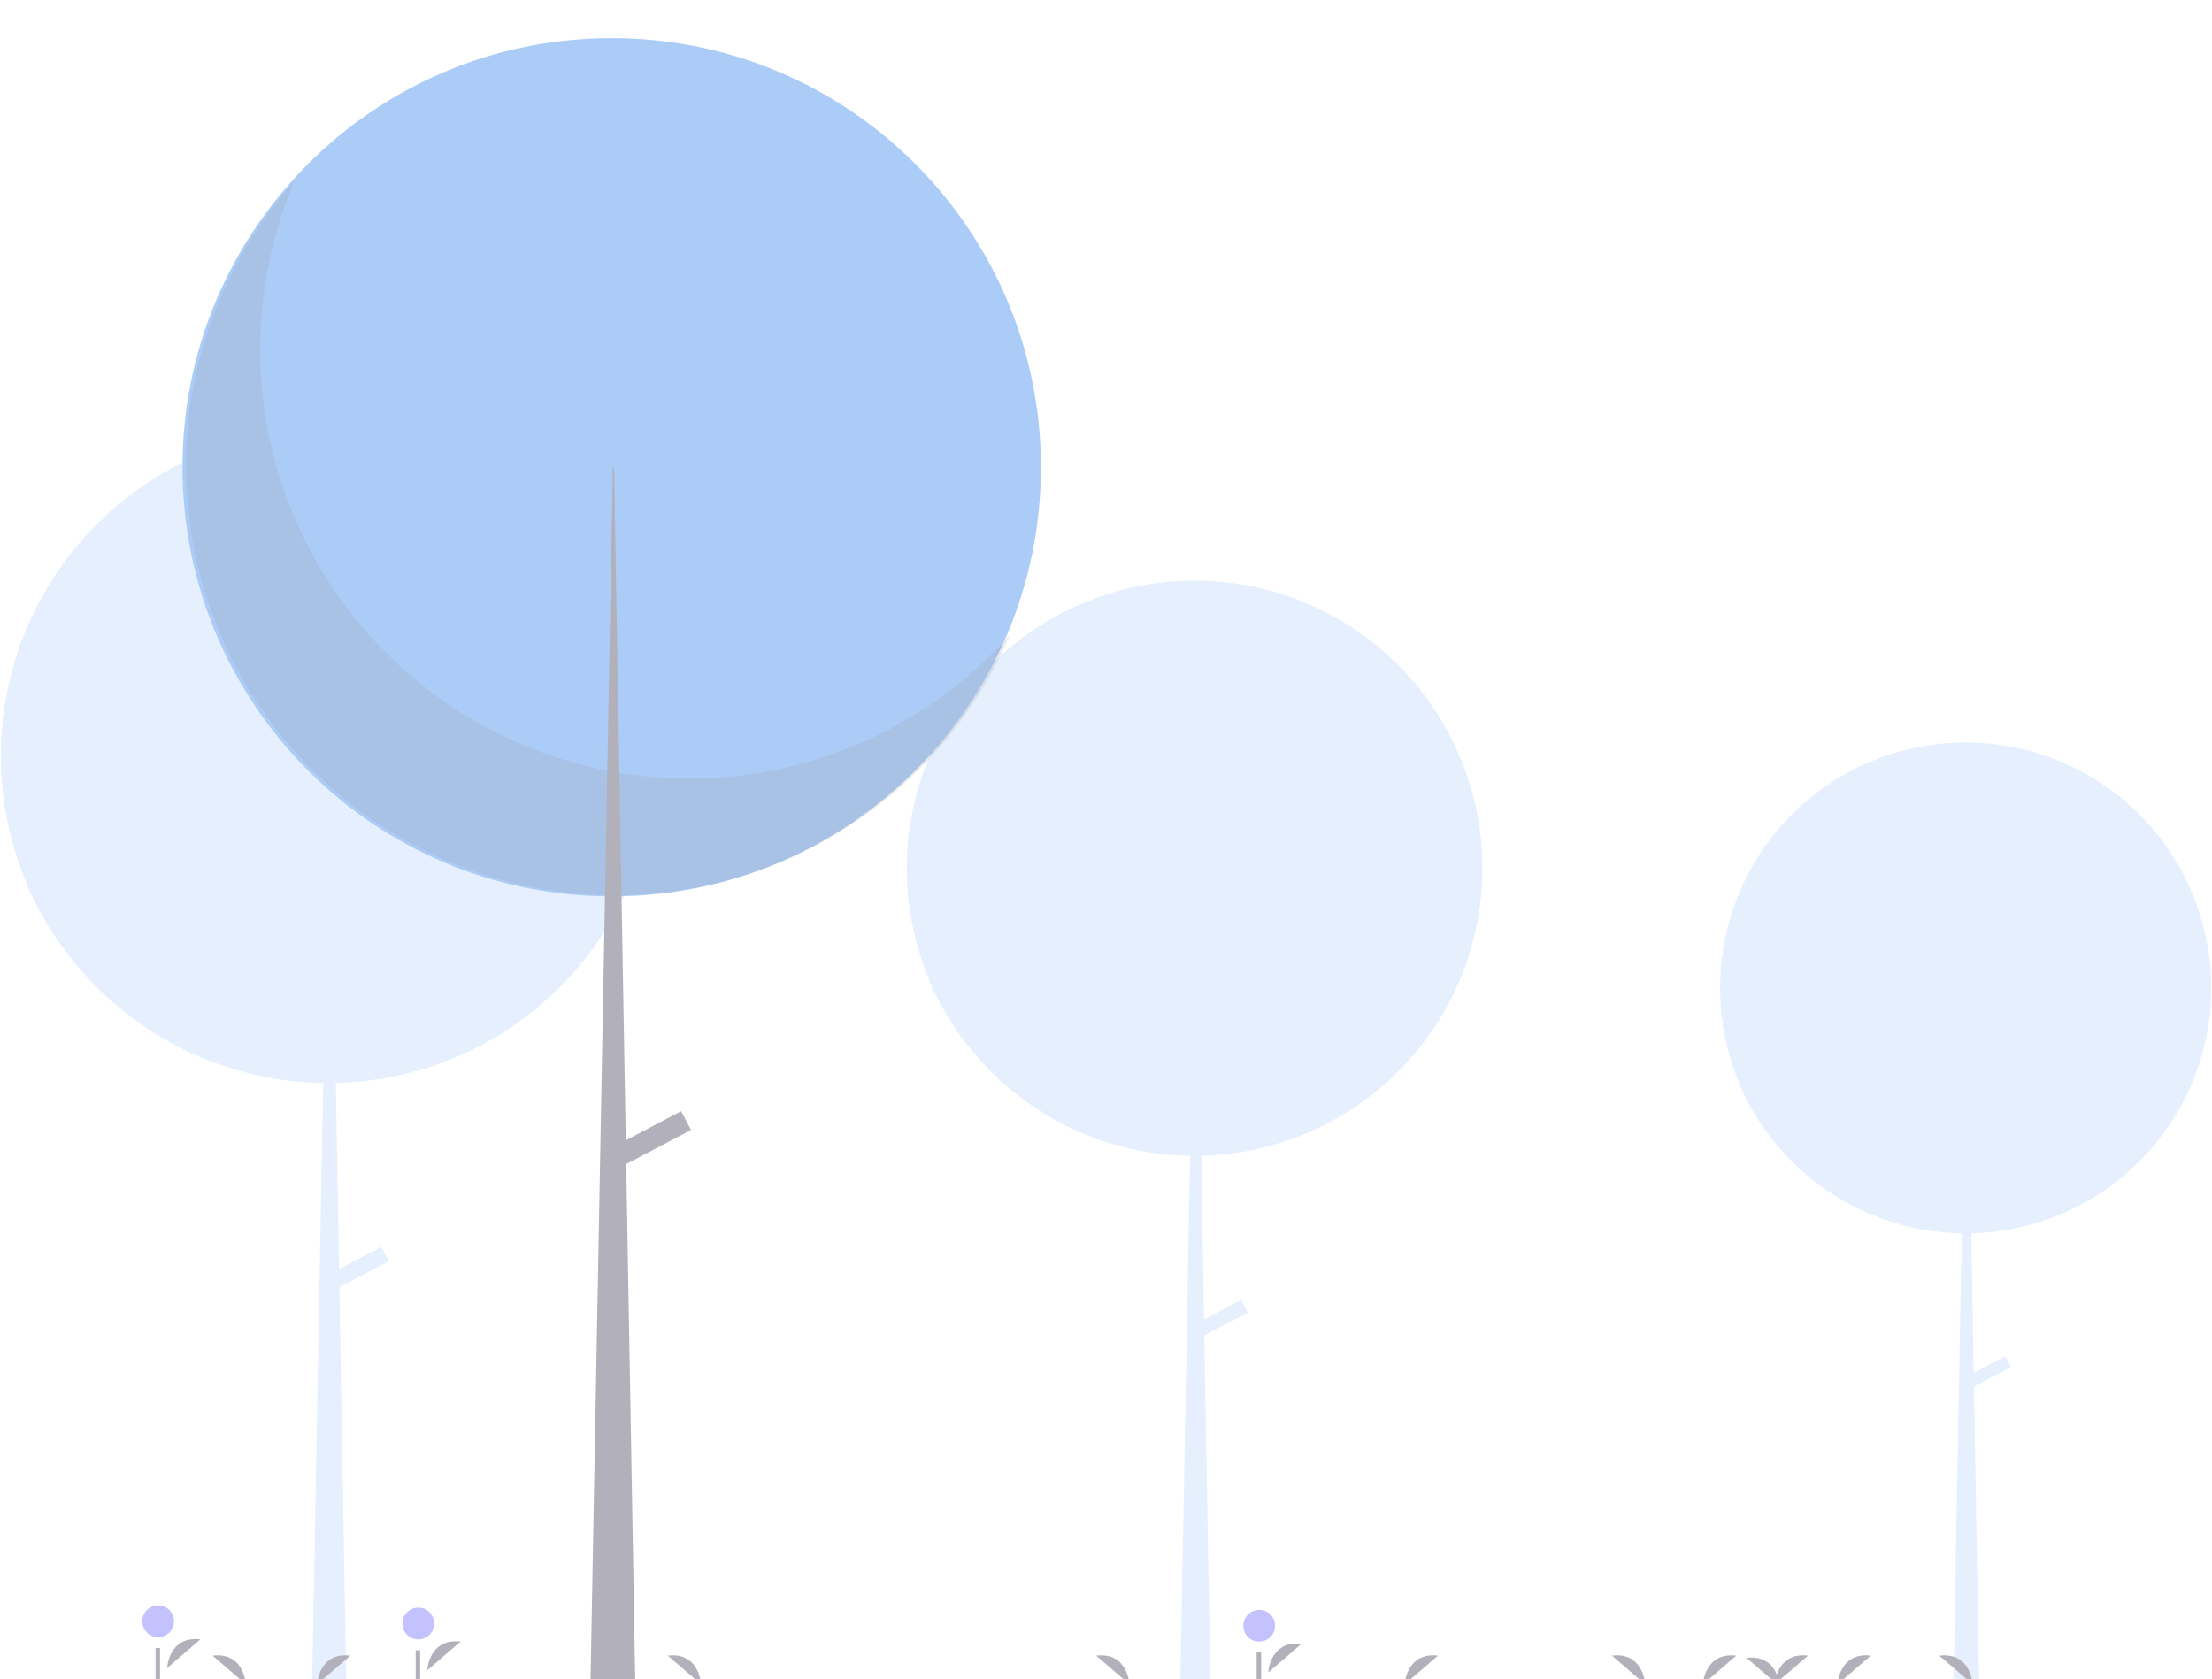 <svg width="295" height="224" viewBox="0 0 295 224" fill="none" xmlns="http://www.w3.org/2000/svg">
<g opacity="0.4" clip-path="url(#clip0_69_625)">
<path d="M294.892 131.772C294.889 126.915 293.806 122.119 291.721 117.732C289.636 113.345 286.601 109.477 282.837 106.407C279.072 103.338 274.672 101.145 269.955 99.986C265.237 98.828 260.322 98.733 255.563 99.709C250.805 100.685 246.324 102.707 242.443 105.629C238.563 108.551 235.381 112.299 233.129 116.603C230.876 120.906 229.609 125.657 229.419 130.51C229.23 135.364 230.122 140.199 232.032 144.665C232 144.63 231.966 144.595 231.935 144.559C233.389 147.949 235.406 151.07 237.899 153.789C237.907 153.797 237.914 153.805 237.922 153.813C238.123 154.032 238.325 154.251 238.532 154.464C241.525 157.586 245.108 160.081 249.073 161.807C253.038 163.532 257.307 164.453 261.63 164.515L260.524 224.621H263.943L263.251 184.95L268.196 182.346L267.442 180.913L263.219 183.136L262.894 164.512C271.447 164.316 279.584 160.78 285.564 154.662C291.544 148.543 294.892 140.328 294.892 131.772Z" fill="#BFD8F9"/>
<path d="M197.692 115.811C197.689 110.119 196.42 104.499 193.977 99.358C191.533 94.216 187.976 89.683 183.565 86.086C179.153 82.489 173.996 79.919 168.468 78.561C162.94 77.203 157.179 77.092 151.603 78.236C146.026 79.379 140.774 81.749 136.227 85.174C131.68 88.598 127.951 92.991 125.311 98.034C122.671 103.077 121.187 108.644 120.964 114.332C120.742 120.02 121.787 125.687 124.025 130.921C123.988 130.879 123.949 130.838 123.912 130.796C125.616 134.77 127.98 138.426 130.902 141.613C130.91 141.622 130.919 141.632 130.928 141.641C131.164 141.898 131.401 142.154 131.644 142.404C135.151 146.062 139.35 148.987 143.996 151.009C148.643 153.031 153.645 154.11 158.713 154.183L157.416 224.621H161.422L160.611 178.131L166.407 175.08L165.523 173.4L160.574 176.006L160.194 154.179C170.217 153.949 179.753 149.806 186.761 142.636C193.768 135.466 197.692 125.838 197.692 115.811Z" fill="#BFD8F9"/>
<path d="M87.457 100.798C87.453 94.32 86.009 87.924 83.228 82.073C80.448 76.223 76.4 71.064 71.38 66.971C66.359 62.877 60.491 59.952 54.2 58.407C47.909 56.862 41.353 56.736 35.008 58.037C28.662 59.339 22.685 62.035 17.51 65.932C12.336 69.829 8.093 74.828 5.089 80.567C2.084 86.306 0.395 92.641 0.142 99.114C-0.112 105.587 1.078 112.035 3.625 117.991C3.583 117.944 3.538 117.898 3.496 117.85C5.436 122.371 8.125 126.533 11.45 130.159C11.46 130.17 11.47 130.18 11.48 130.191C11.749 130.484 12.018 130.775 12.295 131.06C16.286 135.222 21.064 138.551 26.352 140.852C31.64 143.153 37.332 144.38 43.099 144.463L41.623 224.621H46.182L45.259 171.716L51.855 168.244L50.849 166.332L45.217 169.297L44.784 144.459C56.191 144.198 67.042 139.483 75.017 131.323C82.992 123.163 87.457 112.207 87.457 100.798Z" fill="#BFD8F9"/>
<path d="M81.576 119.57C113.191 119.57 138.82 93.942 138.82 62.327C138.82 30.713 113.191 5.084 81.576 5.084C49.962 5.084 24.333 30.713 24.333 62.327C24.333 93.942 49.962 119.57 81.576 119.57Z" fill="#2F80ED"/>
<path opacity="0.2" d="M39.31 24.094C33.971 36.584 33.246 50.566 37.267 63.541C41.287 76.515 49.79 87.638 61.256 94.921C72.722 102.204 86.404 105.172 99.857 103.296C113.311 101.42 125.658 94.821 134.694 84.678C131.432 92.309 126.551 99.14 120.387 104.697C114.223 110.253 106.925 114.404 98.998 116.86C91.071 119.317 82.705 120.02 74.479 118.922C66.254 117.824 58.365 114.951 51.359 110.502C44.354 106.052 38.4 100.133 33.91 93.154C29.419 86.175 26.5 78.303 25.354 70.084C24.208 61.865 24.862 53.495 27.272 45.553C29.682 37.612 33.789 30.29 39.31 24.094Z" fill="black"/>
<path d="M81.734 62.328H81.891L84.722 224.622H78.746L81.734 62.328Z" fill="#3F3D56"/>
<path d="M90.838 148.223L81.376 153.205L82.694 155.71L92.157 150.728L90.838 148.223Z" fill="#3F3D56"/>
<path d="M169.132 223.104C169.132 223.104 169.338 218.776 173.572 219.279L169.132 223.104Z" fill="#3F3D56"/>
<path d="M167.935 218.984C169.105 218.984 170.054 218.035 170.054 216.865C170.054 215.695 169.105 214.746 167.935 214.746C166.765 214.746 165.816 215.695 165.816 216.865C165.816 218.035 166.765 218.984 167.935 218.984Z" fill="#6C63FF"/>
<path d="M168.189 220.434H167.59V224.621H168.189V220.434Z" fill="#3F3D56"/>
<path d="M22.285 222.506C22.285 222.506 22.492 218.178 26.726 218.681L22.285 222.506Z" fill="#3F3D56"/>
<path d="M21.089 218.387C22.259 218.387 23.208 217.438 23.208 216.267C23.208 215.097 22.259 214.148 21.089 214.148C19.919 214.148 18.97 215.097 18.97 216.267C18.97 217.438 19.919 218.387 21.089 218.387Z" fill="#6C63FF"/>
<path d="M21.342 219.836H20.744V224.023H21.342V219.836Z" fill="#3F3D56"/>
<path d="M56.978 222.805C56.978 222.805 57.185 218.477 61.419 218.98L56.978 222.805Z" fill="#3F3D56"/>
<path d="M55.782 218.685C56.953 218.685 57.901 217.737 57.901 216.566C57.901 215.396 56.953 214.447 55.782 214.447C54.612 214.447 53.663 215.396 53.663 216.566C53.663 217.737 54.612 218.685 55.782 218.685Z" fill="#6C63FF"/>
<path d="M56.035 220.135H55.437V224.322H56.035V220.135Z" fill="#3F3D56"/>
<path d="M227.115 224.674C227.115 224.674 227.322 220.346 231.556 220.849L227.115 224.674Z" fill="#3F3D56"/>
<path d="M187.338 224.674C187.338 224.674 187.545 220.346 191.779 220.849L187.338 224.674Z" fill="#3F3D56"/>
<path d="M42.286 224.674C42.286 224.674 42.493 220.346 46.727 220.849L42.286 224.674Z" fill="#3F3D56"/>
<path d="M245.06 224.674C245.06 224.674 245.266 220.346 249.5 220.849L245.06 224.674Z" fill="#3F3D56"/>
<path d="M236.686 224.674C236.686 224.674 236.892 220.346 241.126 220.849L236.686 224.674Z" fill="#3F3D56"/>
<path d="M219.411 224.674C219.411 224.674 219.205 220.346 214.971 220.849L219.411 224.674Z" fill="#3F3D56"/>
<path d="M150.624 224.674C150.624 224.674 150.417 220.346 146.183 220.849L150.624 224.674Z" fill="#3F3D56"/>
<path d="M93.5 224.674C93.5 224.674 93.294 220.346 89.06 220.849L93.5 224.674Z" fill="#3F3D56"/>
<path d="M32.788 224.674C32.788 224.674 32.581 220.346 28.347 220.849L32.788 224.674Z" fill="#3F3D56"/>
<path d="M263.076 224.674C263.076 224.674 262.87 220.346 258.636 220.849L263.076 224.674Z" fill="#3F3D56"/>
<path d="M237.356 224.973C237.356 224.973 237.149 220.645 232.915 221.148L237.356 224.973Z" fill="#3F3D56"/>
</g>
<defs>
<clipPath id="clip0_69_625">
<rect width="295" height="224.973" fill="white"/>
</clipPath>
</defs>
</svg>
